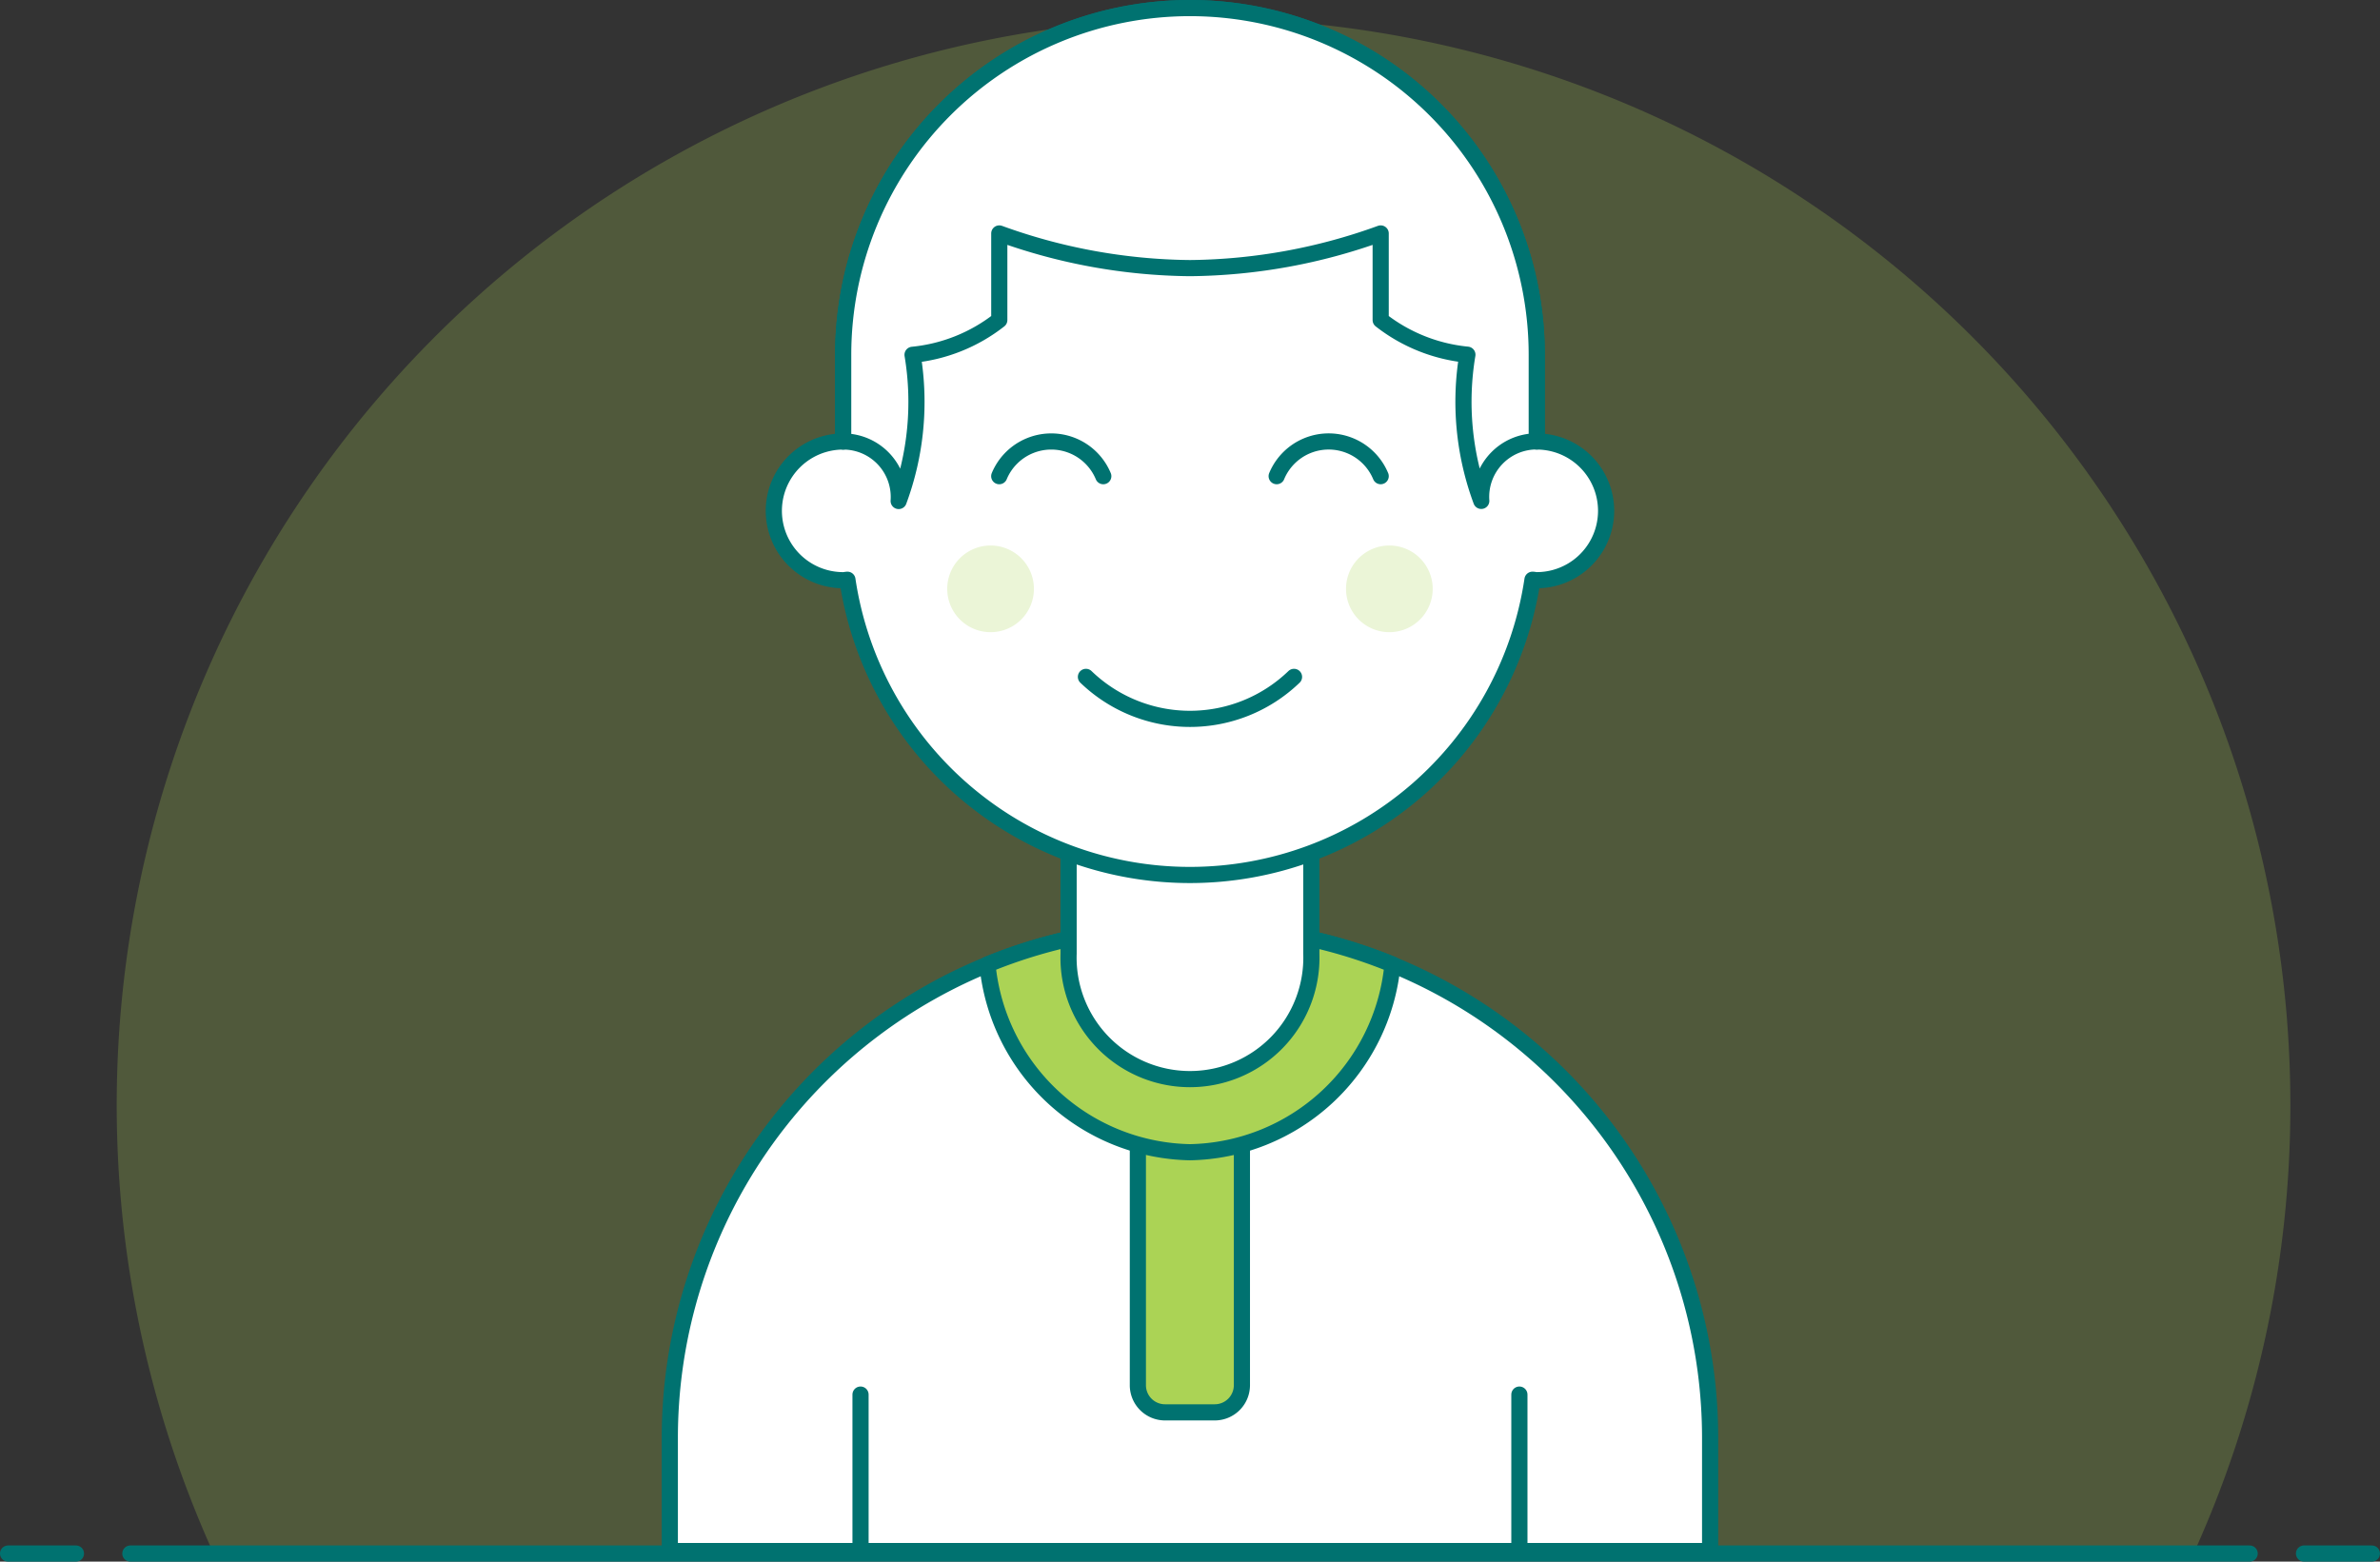 <svg xmlns="http://www.w3.org/2000/svg" width="147.27" height="96.644" viewBox="0 0 147.27 96.644">
  <rect x="0" y="0" width="147.27" height="96.644" fill="#333333" stroke="none"/>
  <g id="avatar-remove-2-1-7" transform="translate(-1.319 -9.417)">
    <path id="Pfad_2264" data-name="Pfad 2264" d="M145,77.56A67.251,67.251,0,1,0,16.493,105.3H139.01A66.989,66.989,0,0,0,145,77.56Z" transform="translate(-1.957 0.26)" fill="rgba(171,211,85,0.24)"/>
    <path id="Pfad_2265" data-name="Pfad 2265" d="M11,66.805H142.139" transform="translate(-1.615 38.756)" fill="none" stroke="#007270" stroke-linecap="round" stroke-linejoin="round" stroke-width="1"/>
    <path id="Pfad_2266" data-name="Pfad 2266" d="M6.5,66.805h4.2" transform="translate(-4.681 38.756)" fill="none" stroke="#007270" stroke-linecap="round" stroke-linejoin="round" stroke-width="1"/>
    <path id="Pfad_2267" data-name="Pfad 2267" d="M91,66.805h4.2" transform="translate(52.886 38.756)" fill="none" stroke="#007270" stroke-linecap="round" stroke-linejoin="round" stroke-width="1"/>
    <path id="Pfad_2268" data-name="Pfad 2268" d="M58.36,43.73A31.648,31.648,0,0,0,26.174,75.375v7H90.546v-7A31.648,31.648,0,0,0,58.36,43.73Z" transform="translate(16.592 23.032)" fill="#fff"/>
    <path id="Pfad_2269" data-name="Pfad 2269" d="M58.36,43.73A31.648,31.648,0,0,0,26.174,75.375v7H90.546v-7A31.648,31.648,0,0,0,58.36,43.73Z" transform="translate(16.592 23.032)" fill="none" stroke="#007270" stroke-linecap="round" stroke-linejoin="round" stroke-width="1"/>
    <path id="Pfad_2270" data-name="Pfad 2270" d="M33.193,70.611V60.954" transform="translate(21.374 34.77)" fill="none" stroke="#007270" stroke-linecap="round" stroke-linejoin="round" stroke-width="1"/>
    <path id="Pfad_2271" data-name="Pfad 2271" d="M57.442,70.611V60.954" transform="translate(37.894 34.77)" fill="none" stroke="#007270" stroke-linecap="round" stroke-linejoin="round" stroke-width="1"/>
    <path id="Pfad_2272" data-name="Pfad 2272" d="M48.161,69h-3.08A1.681,1.681,0,0,1,43.4,67.315V50.758h6.438V67.315A1.681,1.681,0,0,1,48.161,69Z" transform="translate(28.328 27.824)" fill="#abd355" stroke="#007270" stroke-linecap="round" stroke-linejoin="round" stroke-width="1"/>
    <path id="Pfad_2273" data-name="Pfad 2273" d="M50.4,57.693A12.83,12.83,0,0,0,62.929,46.076,31.451,31.451,0,0,0,50.4,43.73a31.455,31.455,0,0,0-12.534,2.345A12.833,12.833,0,0,0,50.4,57.693Z" transform="translate(24.555 23.032)" fill="#abd355" stroke="#007270" stroke-linecap="round" stroke-linejoin="round" stroke-width="1"/>
    <path id="Pfad_2274" data-name="Pfad 2274" d="M40.852,37.995V49.312a7.514,7.514,0,1,0,15.02,0V37.995Z" transform="translate(26.59 19.129)" fill="#fff"/>
    <path id="Pfad_2275" data-name="Pfad 2275" d="M40.852,37.995V49.312a7.514,7.514,0,1,0,15.02,0V37.995Z" transform="translate(26.59 19.129)" fill="none" stroke="#007270" stroke-linecap="round" stroke-linejoin="round" stroke-width="1"/>
    <path id="Pfad_2276" data-name="Pfad 2276" d="M77.21,36.74V31.375a21.458,21.458,0,1,0-42.916,0V36.74a4.292,4.292,0,1,0,0,8.584c.091,0,.168-.023.262-.028a21.429,21.429,0,0,0,42.39,0c.089,0,.168.027.264.027a4.292,4.292,0,1,0,0-8.584Z" transform="translate(19.2 0)" fill="#fff" stroke="#007270" stroke-linecap="round" stroke-linejoin="round" stroke-width="1"/>
    <path id="Pfad_2277" data-name="Pfad 2277" d="M36.384,32.382A2.682,2.682,0,1,0,39.066,29.7a2.682,2.682,0,0,0-2.682,2.682Z" transform="translate(23.548 13.477)" fill="#ebf5d7"/>
    <path id="Pfad_2278" data-name="Pfad 2278" d="M51.061,32.382A2.682,2.682,0,1,0,53.743,29.7a2.682,2.682,0,0,0-2.682,2.682Z" transform="translate(33.547 13.477)" fill="#ebf5d7"/>
    <path id="Pfad_2279" data-name="Pfad 2279" d="M54.364,34.536a9.276,9.276,0,0,1-12.875,0" transform="translate(27.026 16.772)" fill="none" stroke="#007270" stroke-linecap="round" stroke-linejoin="round" stroke-width="1"/>
    <path id="Pfad_2280" data-name="Pfad 2280" d="M44.736,28.017a3.487,3.487,0,0,0-6.438,0" transform="translate(24.852 10.869)" fill="none" stroke="#007270" stroke-linecap="round" stroke-linejoin="round" stroke-width="1"/>
    <path id="Pfad_2281" data-name="Pfad 2281" d="M54.945,28.017a3.485,3.485,0,0,0-6.436,0" transform="translate(31.808 10.868)" fill="none" stroke="#007270" stroke-linecap="round" stroke-linejoin="round" stroke-width="1"/>
    <path id="Pfad_2282" data-name="Pfad 2282" d="M75.471,31.375a21.458,21.458,0,1,0-42.916,0V36.74a3.435,3.435,0,0,1,3.433,3.682,17.638,17.638,0,0,0,.859-9.047,10.325,10.325,0,0,0,5.367-2.152V23.865a35.426,35.426,0,0,0,11.8,2.145,35.411,35.411,0,0,0,11.8-2.145v5.358a10.326,10.326,0,0,0,5.365,2.145,17.638,17.638,0,0,0,.859,9.047,3.435,3.435,0,0,1,3.433-3.682Z" transform="translate(20.939 0)" fill="#fff"/>
    <path id="Pfad_2283" data-name="Pfad 2283" d="M75.471,31.375a21.458,21.458,0,1,0-42.916,0V36.74a3.435,3.435,0,0,1,3.433,3.682,17.638,17.638,0,0,0,.859-9.047,10.325,10.325,0,0,0,5.367-2.152V23.865a35.426,35.426,0,0,0,11.8,2.145,35.411,35.411,0,0,0,11.8-2.145v5.358a10.326,10.326,0,0,0,5.365,2.145,17.638,17.638,0,0,0,.859,9.047,3.435,3.435,0,0,1,3.433-3.682Z" transform="translate(20.939 0)" fill="none" stroke="#007270" stroke-linecap="round" stroke-linejoin="round" stroke-width="1"/>
  </g>
</svg>

